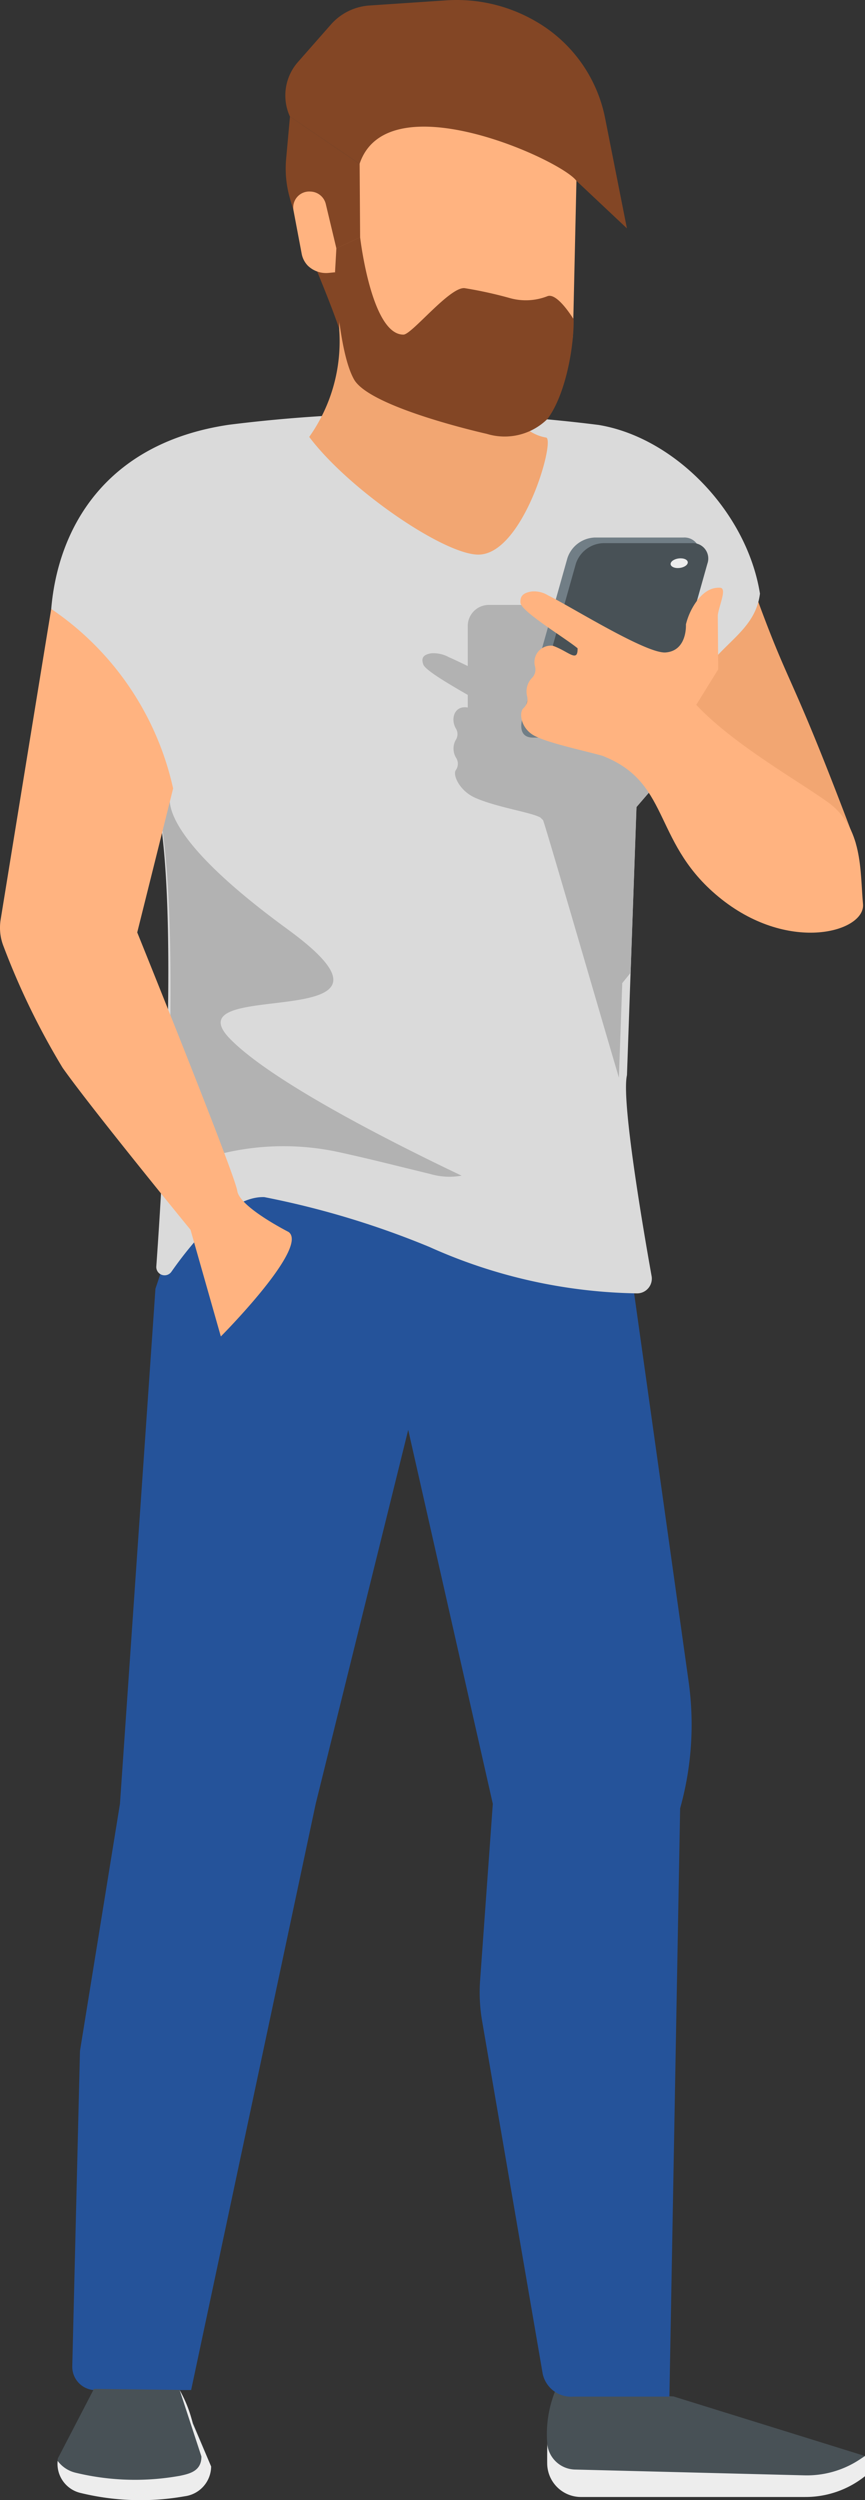 <?xml version="1.0" encoding="UTF-8"?>
<svg xmlns="http://www.w3.org/2000/svg" id="Gruppe_3708" data-name="Gruppe 3708" width="116.999" height="337.915" viewBox="0 0 116.999 337.915">
  <rect x="0" y="0" width="116.999" height="337.915" fill="#333333" stroke="none"/>
  <path id="Pfad_4419" data-name="Pfad 4419" d="M200.885,315.829c0,.522-.01,1.25,0,2.025a4.573,4.573,0,0,0,4.681,4.443H235.8a12.889,12.889,0,0,0,8.073-2.813v-2.729L200.9,315.092l-.012.738Z" transform="translate(-126.871 15.189)" fill="#ededed"></path>
  <path id="Pfad_4420" data-name="Pfad 4420" d="M202.066,308.856a15.7,15.7,0,0,0-1.125,7.355,3.869,3.869,0,0,0,3.837,3.4l30.9.781a12.963,12.963,0,0,0,7.474-2.113l.758-.5-25.9-8.051-15.95-.877Z" transform="translate(-126.913 14.168)" fill="#485156"></path>
  <path id="Pfad_4421" data-name="Pfad 4421" d="M293.763,161.9,240.817,159.2l-8.534,25.315-4.8,69.624-5.409,33.405-1.042,42.644a3.163,3.163,0,0,0,3.44,3.189H237.11l16.848-79.237L266.472,203.6l11.443,50.546-1.718,23.84a22.743,22.743,0,0,0,.269,5.5l8.2,47.715a3.926,3.926,0,0,0,4.142,3.062H301.8l1.451-79.51a41.942,41.942,0,0,0,1.147-17.142L293.763,161.9Z" transform="translate(-211.257 -10.343)" fill="#25539a"></path>
  <path id="Pfad_4422" data-name="Pfad 4422" d="M281.823,308.736l-4.876,9.39a4.036,4.036,0,0,0,3.117,4.67,34.189,34.189,0,0,0,13.594.51l.495-.082a4.1,4.1,0,0,0,3.522-4.015l-4.26-10.341-11.59-.134Z" transform="translate(-269.121 14.148)" fill="#485156"></path>
  <path id="Pfad_4423" data-name="Pfad 4423" d="M293.4,308.856l2.945,8.982c.02,1.977-1.584,2.34-2.945,2.625l-.493.082a34.224,34.224,0,0,1-13.594-.51,4.22,4.22,0,0,1-2.41-1.595,4.039,4.039,0,0,0,3.148,4.345,34.189,34.189,0,0,0,13.594.51l.495-.082a4.1,4.1,0,0,0,3.522-4.015l-2.486-5.826A17.615,17.615,0,0,0,293.4,308.856Z" transform="translate(-269.103 14.168)" fill="#ededed"></path>
  <path id="Pfad_4424" data-name="Pfad 4424" d="M262.379,34.149A21.232,21.232,0,0,0,250.3,31.342l-10.327.692a7.617,7.617,0,0,0-5.214,2.533L230.3,39.634a6.846,6.846,0,0,0-1.121,7.413l9.422,6.4,29.33,2.29,6.828,6.42-2.979-15.047A19.441,19.441,0,0,0,262.379,34.149Z" transform="translate(-189.964 -31.293)" fill="#834625"></path>
  <path id="Pfad_4425" data-name="Pfad 4425" d="M254.909,44.828l-.519,5.719a14.462,14.462,0,0,0,.431,5.035c1.64,6.151,7.6,17.991,7.76,22.2s1.957-5.95,1.957-5.95l5.942-8-6.155-12.6-9.416-6.4Z" transform="translate(-215.687 -29.076)" fill="#834625"></path>
  <g id="Gruppe_2476" data-name="Gruppe 2476" transform="translate(86.115 79.093)">
    <path id="Pfad_4426" data-name="Pfad 4426" d="M217.6,99.255c-3.935,7.533-13.246,15.167-15.629,15.308a105.9,105.9,0,0,1,4.589,16.209s26.281,6.626,24.98,3.177C222.308,109.474,222.986,114.212,217.6,99.255Z" transform="translate(-201.97 -99.255)" fill="#f2a672"></path>
  </g>
  <path id="Pfad_4427" data-name="Pfad 4427" d="M287.017,80.852a200.274,200.274,0,0,0-49.881-.012c-16.724,2.468-23.129,13.989-24.045,24.9,0,0,9.86,16.943,12.77,21.575,5.188,8.262,2.456,53.1,1.441,67.337a1.125,1.125,0,0,0,2.045.67c2.9-4.134,7.981-10.261,12.57-10.09a117.367,117.367,0,0,1,22.347,6.743,70.964,70.964,0,0,0,27.993,6.265,1.993,1.993,0,0,0,2.047-2.3c-1.133-6.333-4.126-23.788-3.338-27.194l1.281-36.234,6.862-7.973c-.978-13.385,8.923-13.355,9.845-20.876-1.778-11.077-11.6-21.173-21.936-22.815Z" transform="translate(-206.163 -23.432)" fill="#dadada"></path>
  <path id="Pfad_4428" data-name="Pfad 4428" d="M252.859,113.468l-.636-2.193c-.2-1.339.259-3.664-.73-3.709a2.614,2.614,0,0,0-2.616,1.794v-5.037a2.85,2.85,0,0,0-2.919-2.777H234a2.85,2.85,0,0,0-2.919,2.777v5.484c-1.061-.514-1.955-.941-2.56-1.2a4.3,4.3,0,0,0-2.38-.522c-1.227.2-1.337.749-1.073,1.511s3.344,2.575,6.014,4.114v1.706c-1.782-.337-2.384,1.513-1.6,2.844a1.448,1.448,0,0,1-.038,1.561,2.4,2.4,0,0,0,.056,2.382,1.486,1.486,0,0,1-.024,1.66c-.471.584.435,2.807,2.658,3.773,2.933,1.278,7.462,1.928,8.759,2.635.122.118.231.231.363.351.166.152,7.259,24.643,10.269,34.815l.453-12.775,1.131-1.4.8-22.4,2.9-3.363c-2.682-5.021-5.072-9.823-3.945-12.04Z" transform="translate(-167.813 -19.786)" fill="#b2b2b2"></path>
  <path id="Pfad_4429" data-name="Pfad 4429" d="M277.229,145.037C257.1,130.369,261.7,125.983,261.7,125.983l-13.941-22.155s.81,2.336,1.939,5.565c3,5.121,6.688,11.362,8.282,13.9,4.573,7.281,3.468,39.812,2.582,56.276a33.6,33.6,0,0,1,3.565-2.948,35.3,35.3,0,0,1,20.242-1.433c1.933.423,3.9.885,6.072,1.417l6.093,1.493a9.207,9.207,0,0,0,4.19.213c-9.956-4.742-25.6-12.707-31.259-18.43-8.554-8.655,27.887-.177,7.759-14.844Z" transform="translate(-238.292 -19.413)" fill="#b2b2b2"></path>
  <path id="Pfad_4430" data-name="Pfad 4430" d="M269.786,84.994a5.679,5.679,0,0,1-4.691-4.878l-.944-9.249a5.718,5.718,0,0,0-5.329-5.009l-16.944-1.371-.072,5.992a22.3,22.3,0,0,1-4.06,14.429c5.361,7.138,18.312,15.968,22.921,15.908,6.062-.076,10.411-15.568,9.118-15.823Z" transform="translate(-195.921 -25.856)" fill="#f2a672"></path>
  <path id="Pfad_4431" data-name="Pfad 4431" d="M243.386,51.041l.066,9.925-3.212,1.489L238.8,56.427a2.194,2.194,0,0,0-2.049-1.65,2.163,2.163,0,0,0-2.32,2.5l1.1,5.816a3.176,3.176,0,0,0,.848,1.7,3.546,3.546,0,0,0,2.819.977l.856-.084,2.328,7.973a4.132,4.132,0,0,0,2.793,2.767l15.164,4.585a8.246,8.246,0,0,0,8.21-2.019l2.793-2.811a3.077,3.077,0,0,0,.9-2.095l.469-20.754c-1.953-2.791-25.581-13.572-29.336-2.29Z" transform="translate(-194.742 -28.884)" fill="#ffb380"></path>
  <path id="Pfad_4432" data-name="Pfad 4432" d="M263.467,66.814a7.988,7.988,0,0,1-5.042.265,55.886,55.886,0,0,0-6.157-1.353c-2.005-.213-7.139,6.265-8.264,6.279-4.348.056-5.87-13.156-5.87-13.156l-3.212,1.489-.182,3.231s.4,10.652,2.57,14.493,17.957,7.357,17.957,7.357a8.244,8.244,0,0,0,8.21-2.019c2.394-3.189,3.579-9.534,3.54-13.455,0,.01-2.195-3.666-3.55-3.131Z" transform="translate(-189.424 -26.78)" fill="#834625"></path>
  <path id="Pfad_4433" data-name="Pfad 4433" d="M234.177,126.7c-4.848-3.458-15.339-9.239-19.7-15.484-4.429-3.163-19.922,5.366-10.238,9.46,8.827,3.731,6.319,11.832,15.615,19.183s19.472,4.355,19.128.644c-.413-4.419.044-10.353-4.8-13.8Z" transform="translate(-122.253 -18.316)" fill="#ffb380"></path>
  <g id="Gruppe_2479" data-name="Gruppe 2479" transform="translate(70.391 72.644)">
    <g id="Gruppe_2477" data-name="Gruppe 2477" transform="translate(0.116)">
      <path id="Pfad_4434" data-name="Pfad 4434" d="M241.973,93.72H230.013a4.052,4.052,0,0,0-3.7,2.777l-1.848,6.564-1.754,6.225-2.45,8.7c-.431,1.533-.2,2.777,1.407,2.777h12.688a4.052,4.052,0,0,0,3.7-2.777l6.052-21.488a2.082,2.082,0,0,0-2.135-2.775Z" transform="translate(-220.07 -93.713)" fill="#717e86"></path>
    </g>
    <g id="Gruppe_2478" data-name="Gruppe 2478" transform="translate(1.47 0.761)">
      <path id="Pfad_4435" data-name="Pfad 4435" d="M240.8,94.373H228.826a4.05,4.05,0,0,0-3.7,2.777l-1.848,6.564-1.754,6.225-2.235,7.937c-.433,1.533-.2,2.777,1.4,2.777h12.69a4.05,4.05,0,0,0,3.7-2.777l5.838-20.73a2.082,2.082,0,0,0-2.117-2.773Z" transform="translate(-219.097 -94.367)" fill="#485156"></path>
    </g>
    <path id="Pfad_4436" data-name="Pfad 4436" d="M222.825,96.134c-.634,0-1.229.295-1.333.658s.329.658.962.658,1.229-.295,1.331-.658S223.46,96.134,222.825,96.134Z" transform="translate(-201.162 -93.316)" fill="#ededed"></path>
    <path id="Pfad_4437" data-name="Pfad 4437" d="M244.387,99.55c-.85-.04-2.1.213-3.392,2.151a8.967,8.967,0,0,0-1.225,2.811s.221,3.546-2.737,3.787c-2.606.213-12.933-6.261-15.91-7.718a3.606,3.606,0,0,0-2.233-.522c-1.285.2-1.548.75-1.5,1.511.078,1.2,6.09,4.794,7.728,6.165.038,2.025-1.235.4-3.352-.343a2.225,2.225,0,0,0-2.394,2.844,1.623,1.623,0,0,1-.477,1.561,2.637,2.637,0,0,0-.615,2.382,1.659,1.659,0,0,1-.493,1.662c-.634.582-.353,2.807,1.6,3.773,2.993,1.483,11.55,2.826,11.447,3.69l7.041-2.6,6.263-10.126-.058-7.317c.178-1.342,1.291-3.666.311-3.71Z" transform="translate(-217.384 -92.758)" fill="#ffb380"></path>
  </g>
  <path id="Pfad_4438" data-name="Pfad 4438" d="M299.595,180.66c-.3-2.213-13.528-34.924-13.528-34.924l4.854-19.456a39.587,39.587,0,0,0-16.487-24.266c-1.973,12.018-5.75,35.281-6.84,41.983a6.827,6.827,0,0,0,.4,3.642,99.413,99.413,0,0,0,7.981,16.393c3.845,5.45,17.3,21.894,17.3,21.894l4.1,14.417s11.951-12.006,9.178-14.114c0-.01-6.65-3.355-6.955-5.567Z" transform="translate(-267.505 -19.71)" fill="#ffb380"></path>
</svg>
